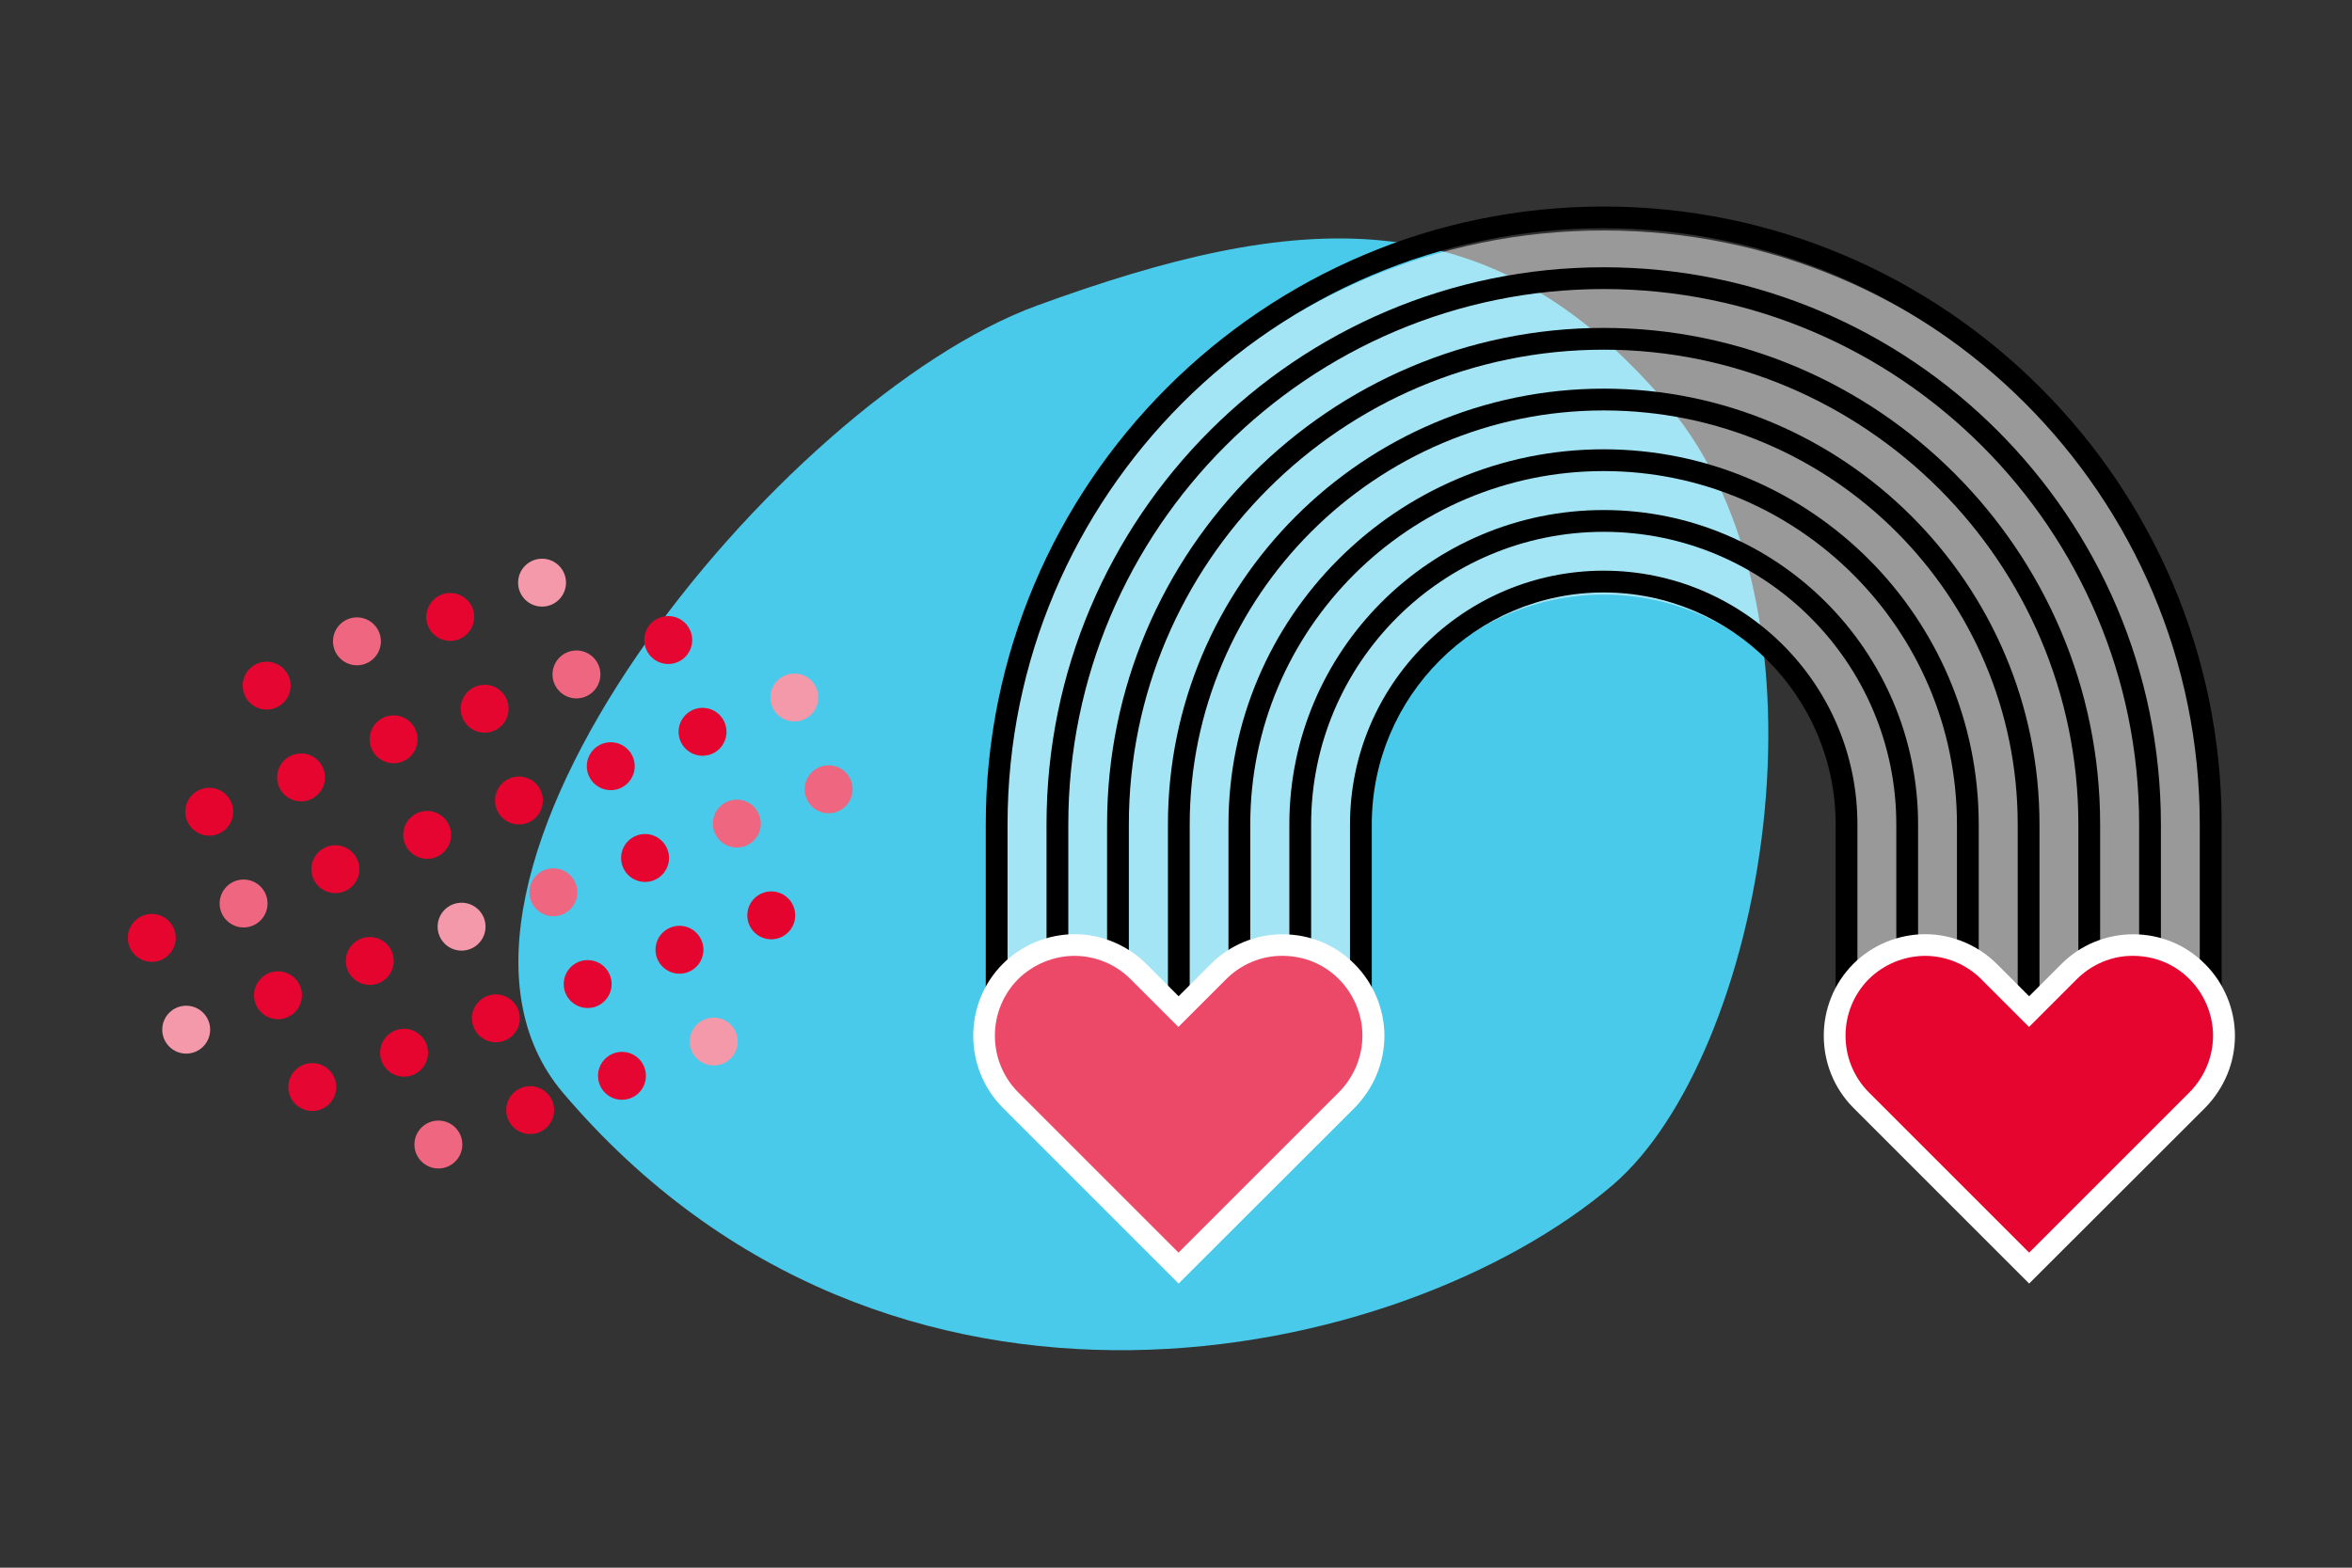 <?xml version="1.0" encoding="utf-8"?>
<!-- Generator: Adobe Illustrator 27.0.0, SVG Export Plug-In . SVG Version: 6.00 Build 0)  -->
<svg version="1.1" xmlns="http://www.w3.org/2000/svg" xmlns:xlink="http://www.w3.org/1999/xlink" x="0px" y="0px"
	 viewBox="0 0 216 144" style="enable-background:new 0 0 216 144;" xml:space="preserve">
<rect x="0" y="0" width="216" height="144" fill="#333333" stroke="none"/>
<style type="text/css">
	.st0{fill:#49CAEA;}
	.st1{fill:#F9AE6A;}
	.st2{fill:#EC4968;}
	.st3{fill:#9C73C2;}
	.st4{fill:#49BA80;}
	.st5{fill:#FFEF49;}
	.st6{fill:#66D3EE;}
	.st7{fill:#05B7E3;}
	.st8{fill:#04B6E2;}
	.st9{fill:#99E1F3;}
	.st10{fill:#07B7E3;}
	.st11{fill:#05B6E3;}
	.st12{fill:#06B7E3;}
	.st13{fill:#00B5E2;}
	.st14{fill:#33C4E8;}
	.st15{fill:#E4002B;}
	.st16{fill:#EF6680;}
	.st17{fill:#E5052F;}
	.st18{fill:#E4042E;}
	.st19{fill:#E50530;}
	.st20{fill:#F499AA;}
	.st21{fill:#E50731;}
	.st22{fill:#E50630;}
	.st23{fill:#009F4D;}
	.st24{opacity:0.9;fill:#49CAEA;}
	.st25{opacity:0.5;fill:#FFFFFF;}
	.st26{fill:#FFFFFF;}
	.st27{fill:#FFF166;}
	.st28{fill:#FFE805;}
	.st29{fill:#FFE804;}
	.st30{fill:#FFF699;}
	.st31{fill:#FFE907;}
	.st32{fill:#FFE906;}
	.st33{fill:#FFE800;}
	.st34{fill:#FFED33;}
	.st35{opacity:0.4;fill:#FFFFFF;}
	.st36{opacity:0.3;fill:#00B5E2;}
	.st37{opacity:0.7;fill:#00B5E2;}
	.st38{opacity:0.3;fill:#FFFFFF;}
	.st39{fill:#009F4D;stroke:#231F20;stroke-width:2;stroke-linecap:round;stroke-miterlimit:10;}
	.st40{fill:#66C594;}
	.st41{fill:#05A151;}
	.st42{fill:#04A150;}
	.st43{fill:#99D9B8;}
	.st44{fill:#07A252;}
	.st45{fill:#05A150;}
	.st46{fill:#06A151;}
	.st47{fill:#33B271;}
	.st48{fill:#AC89CB;}
	.st49{fill:#783FAB;}
	.st50{fill:#773EAA;}
	.st51{fill:#C8B1DD;}
	.st52{fill:#7941AB;}
	.st53{fill:#7840AB;}
	.st54{fill:#753BA9;}
	.st55{fill:#9162BA;}
	.st56{fill:none;stroke:#753BA9;stroke-width:2;stroke-linecap:round;stroke-linejoin:round;stroke-miterlimit:10;}
	.st57{opacity:0.8;fill:#F68D2E;}
	.st58{fill:#FABC83;}
	.st59{fill:#F68F32;}
	.st60{fill:#F68D2E;}
	.st61{fill:#FABB82;}
	.st62{fill:#F68F31;}
	.st63{fill:#FBD1AB;}
	.st64{fill:#F69034;}
	.st65{fill:#F69033;}
	.st66{fill:#F8A458;}
	.st67{fill:none;stroke:#000000;stroke-width:2;stroke-linecap:round;stroke-linejoin:round;stroke-miterlimit:10;}
	.st68{fill:none;stroke:#E4002B;stroke-width:2;stroke-linecap:round;stroke-linejoin:round;stroke-miterlimit:10;}
	.st69{fill:none;stroke:#FFFFFF;stroke-width:2;stroke-linecap:round;stroke-linejoin:round;stroke-miterlimit:10;}
</style>
<g id="Layer_2">
	<path class="st0" d="M153.09,37.11c16.41,19.3,8.82,60-5.03,71.78c-19.3,16.41-66.36,26.76-96.34-8.49
		C35.32,81.1,71.7,36.67,95.23,28.07C119.03,19.38,136.68,17.81,153.09,37.11z"/>
</g>
<g id="Layer_1">
	<path class="st25" d="M203.02,99.49V76.92c0-30.79-24.96-55.75-55.75-55.75S91.53,46.14,91.53,76.92v22.57h33.45V76.92
		c0-12.32,9.98-22.3,22.3-22.3s22.3,9.98,22.3,22.3v22.57H203.02z"/>
	<path d="M169.58,99.29c-0.55,0-1-0.45-1-1V75.72c0-11.74-9.55-21.3-21.3-21.3s-21.3,9.55-21.3,21.3v22.57c0,0.55-0.45,1-1,1
		s-1-0.45-1-1V75.72c0-12.85,10.45-23.3,23.3-23.3s23.3,10.45,23.3,23.3v22.57C170.58,98.84,170.13,99.29,169.58,99.29z"/>
	<path d="M175.15,99.29c-0.55,0-1-0.45-1-1V75.72c0-14.82-12.06-26.87-26.87-26.87c-14.82,0-26.87,12.06-26.87,26.87v22.57
		c0,0.55-0.45,1-1,1s-1-0.45-1-1V75.72c0-15.92,12.95-28.87,28.87-28.87s28.87,12.95,28.87,28.87v22.57
		C176.15,98.84,175.7,99.29,175.15,99.29z"/>
	<path d="M180.72,99.29c-0.55,0-1-0.45-1-1V75.72c0-17.89-14.56-32.45-32.45-32.45s-32.45,14.56-32.45,32.45v22.57
		c0,0.55-0.45,1-1,1s-1-0.45-1-1V75.72c0-18.99,15.45-34.45,34.45-34.45c18.99,0,34.45,15.45,34.45,34.45v22.57
		C181.72,98.84,181.28,99.29,180.72,99.29z"/>
	<path d="M186.3,99.29c-0.55,0-1-0.45-1-1V75.72c0-20.97-17.06-38.02-38.02-38.02s-38.02,17.06-38.02,38.02v22.57c0,0.55-0.45,1-1,1
		s-1-0.45-1-1V75.72c0-22.07,17.95-40.02,40.02-40.02s40.02,17.95,40.02,40.02v22.57C187.3,98.84,186.85,99.29,186.3,99.29z"/>
	<path d="M191.87,99.29c-0.55,0-1-0.45-1-1V75.72c0-24.04-19.56-43.6-43.6-43.6s-43.6,19.56-43.6,43.6v22.57c0,0.55-0.45,1-1,1
		s-1-0.45-1-1V75.72c0-25.14,20.45-45.6,45.6-45.6s45.6,20.45,45.6,45.6v22.57C192.87,98.84,192.43,99.29,191.87,99.29z"/>
	<path d="M197.45,99.29c-0.55,0-1-0.45-1-1V75.72c0-27.11-22.06-49.17-49.17-49.17c-27.11,0-49.17,22.06-49.17,49.17v22.57
		c0,0.55-0.45,1-1,1s-1-0.45-1-1V75.72c0-28.22,22.96-51.17,51.17-51.17s51.17,22.96,51.17,51.17v22.57
		C198.45,98.84,198,99.29,197.45,99.29z"/>
	<path d="M203.02,99.29c-0.55,0-1-0.45-1-1V75.72c0-30.19-24.56-54.75-54.75-54.75S92.53,45.53,92.53,75.72v22.57c0,0.55-0.45,1-1,1
		s-1-0.45-1-1V75.72c0-31.29,25.46-56.75,56.75-56.75s56.75,25.46,56.75,56.75v22.57C204.02,98.84,203.57,99.29,203.02,99.29z"/>
	<g>
		<path class="st17" d="M204.25,95.12c0,2.17-0.84,4.27-2.45,5.91l-15.45,15.45l-15.45-15.45c-3.22-3.25-3.22-8.53,0-11.78
			c1.61-1.61,3.78-2.45,5.91-2.45c2.13,0,4.27,0.84,5.87,2.45l3.67,3.67l3.67-3.67c3.25-3.25,8.57-3.25,11.78,0
			C203.41,90.86,204.25,93.03,204.25,95.12z"/>
		<path class="st26" d="M186.35,117.9l-16.16-16.16c-3.6-3.64-3.6-9.56,0-13.19c1.74-1.75,4.16-2.74,6.62-2.74
			c2.44,0,4.84,1,6.58,2.74l2.96,2.96l2.96-2.96c1.76-1.76,4.11-2.73,6.61-2.73c0.01,0,0.02,0,0.03,0c2.49,0.01,4.82,0.98,6.56,2.74
			c1.74,1.74,2.74,4.14,2.74,6.58c0,2.46-0.97,4.81-2.73,6.61L186.35,117.9z M176.81,87.8c-1.94,0-3.83,0.79-5.2,2.15
			c-2.83,2.86-2.83,7.51,0,10.37l14.74,14.74l14.74-14.74c1.39-1.42,2.15-3.27,2.15-5.2c0-1.91-0.79-3.8-2.15-5.17
			c-1.36-1.38-3.19-2.14-5.15-2.15c-1.95-0.03-3.83,0.76-5.22,2.15l-4.38,4.38l-4.38-4.38C180.61,88.59,178.72,87.8,176.81,87.8z"/>
	</g>
	<g>
		<path class="st2" d="M126.14,95.12c0,2.17-0.84,4.27-2.45,5.91l-15.45,15.45l-15.45-15.45c-3.22-3.25-3.22-8.53,0-11.78
			c1.61-1.61,3.78-2.45,5.91-2.45c2.13,0,4.27,0.84,5.87,2.45l3.67,3.67l3.67-3.67c3.25-3.25,8.57-3.25,11.78,0
			C125.3,90.86,126.14,93.03,126.14,95.12z"/>
		<path class="st26" d="M108.24,117.9l-16.16-16.16c-3.6-3.64-3.6-9.56,0-13.19c1.75-1.75,4.16-2.74,6.62-2.74
			c2.44,0,4.84,1,6.58,2.74l2.96,2.96l2.96-2.96c1.76-1.76,4.11-2.73,6.61-2.73c0.01,0,0.02,0,0.03,0c2.49,0.01,4.82,0.98,6.56,2.74
			c1.74,1.74,2.74,4.14,2.74,6.58c0,2.46-0.97,4.81-2.73,6.61L108.24,117.9z M98.69,87.8c-1.94,0-3.83,0.79-5.2,2.15
			c-2.83,2.86-2.83,7.51,0,10.37l14.74,14.74l14.74-14.74c1.39-1.42,2.15-3.27,2.15-5.2c0-1.91-0.79-3.8-2.15-5.17
			c-1.36-1.38-3.19-2.14-5.15-2.15c-1.96-0.03-3.83,0.76-5.22,2.15l-4.38,4.38l-4.38-4.38C102.49,88.59,100.61,87.8,98.69,87.8z"/>
	</g>
	<g>
		<circle class="st16" cx="32.78" cy="58.91" r="2.2"/>
		<circle class="st17" cx="36.15" cy="67.91" r="2.2"/>
		<circle class="st18" cx="47.66" cy="73.53" r="2.2"/>
		<circle class="st16" cx="50.82" cy="81.96" r="2.2"/>
		<circle class="st19" cx="39.23" cy="76.69" r="2.2"/>
		<circle class="st20" cx="42.39" cy="85.12" r="2.2"/>
		<circle class="st19" cx="53.97" cy="90.39" r="2.2"/>
		<circle class="st21" cx="57.12" cy="98.82" r="2.2"/>
		<circle class="st17" cx="45.54" cy="93.54" r="2.2"/>
		<circle class="st17" cx="13.94" cy="86.15" r="2.2"/>
		<circle class="st17" cx="64.52" cy="67.22" r="2.2"/>
		<circle class="st22" cx="48.69" cy="101.97" r="2.2"/>
		<circle class="st20" cx="49.78" cy="53.52" r="2.2"/>
		<circle class="st20" cx="72.95" cy="64.07" r="2.2"/>
		<circle class="st16" cx="52.94" cy="61.95" r="2.2"/>
		<circle class="st21" cx="56.09" cy="70.38" r="2.2"/>
		<circle class="st21" cx="61.37" cy="58.79" r="2.2"/>
		<circle class="st17" cx="59.24" cy="78.81" r="2.2"/>
		<circle class="st22" cx="62.4" cy="87.24" r="2.2"/>
		<circle class="st17" cx="41.35" cy="56.67" r="2.2"/>
		<circle class="st22" cx="44.51" cy="65.1" r="2.2"/>
		<circle class="st20" cx="17.1" cy="94.58" r="2.2"/>
		<circle class="st18" cx="19.22" cy="74.56" r="2.2"/>
		<circle class="st18" cx="70.83" cy="84.08" r="2.2"/>
		<circle class="st16" cx="22.37" cy="82.99" r="2.2"/>
		<circle class="st19" cx="25.53" cy="91.42" r="2.2"/>
		<circle class="st16" cx="67.67" cy="75.65" r="2.2"/>
		<circle class="st18" cx="33.96" cy="88.27" r="2.2"/>
		<circle class="st20" cx="65.55" cy="95.67" r="2.2"/>
		<circle class="st17" cx="37.11" cy="96.7" r="2.2"/>
		<circle class="st16" cx="40.26" cy="105.13" r="2.2"/>
		<circle class="st21" cx="24.49" cy="62.98" r="2.2"/>
		<circle class="st21" cx="28.68" cy="99.85" r="2.2"/>
		<circle class="st17" cx="27.65" cy="71.41" r="2.2"/>
		<circle class="st22" cx="30.8" cy="79.84" r="2.2"/>
		<circle class="st16" cx="76.1" cy="72.5" r="2.2"/>
	</g>
</g>
</svg>
